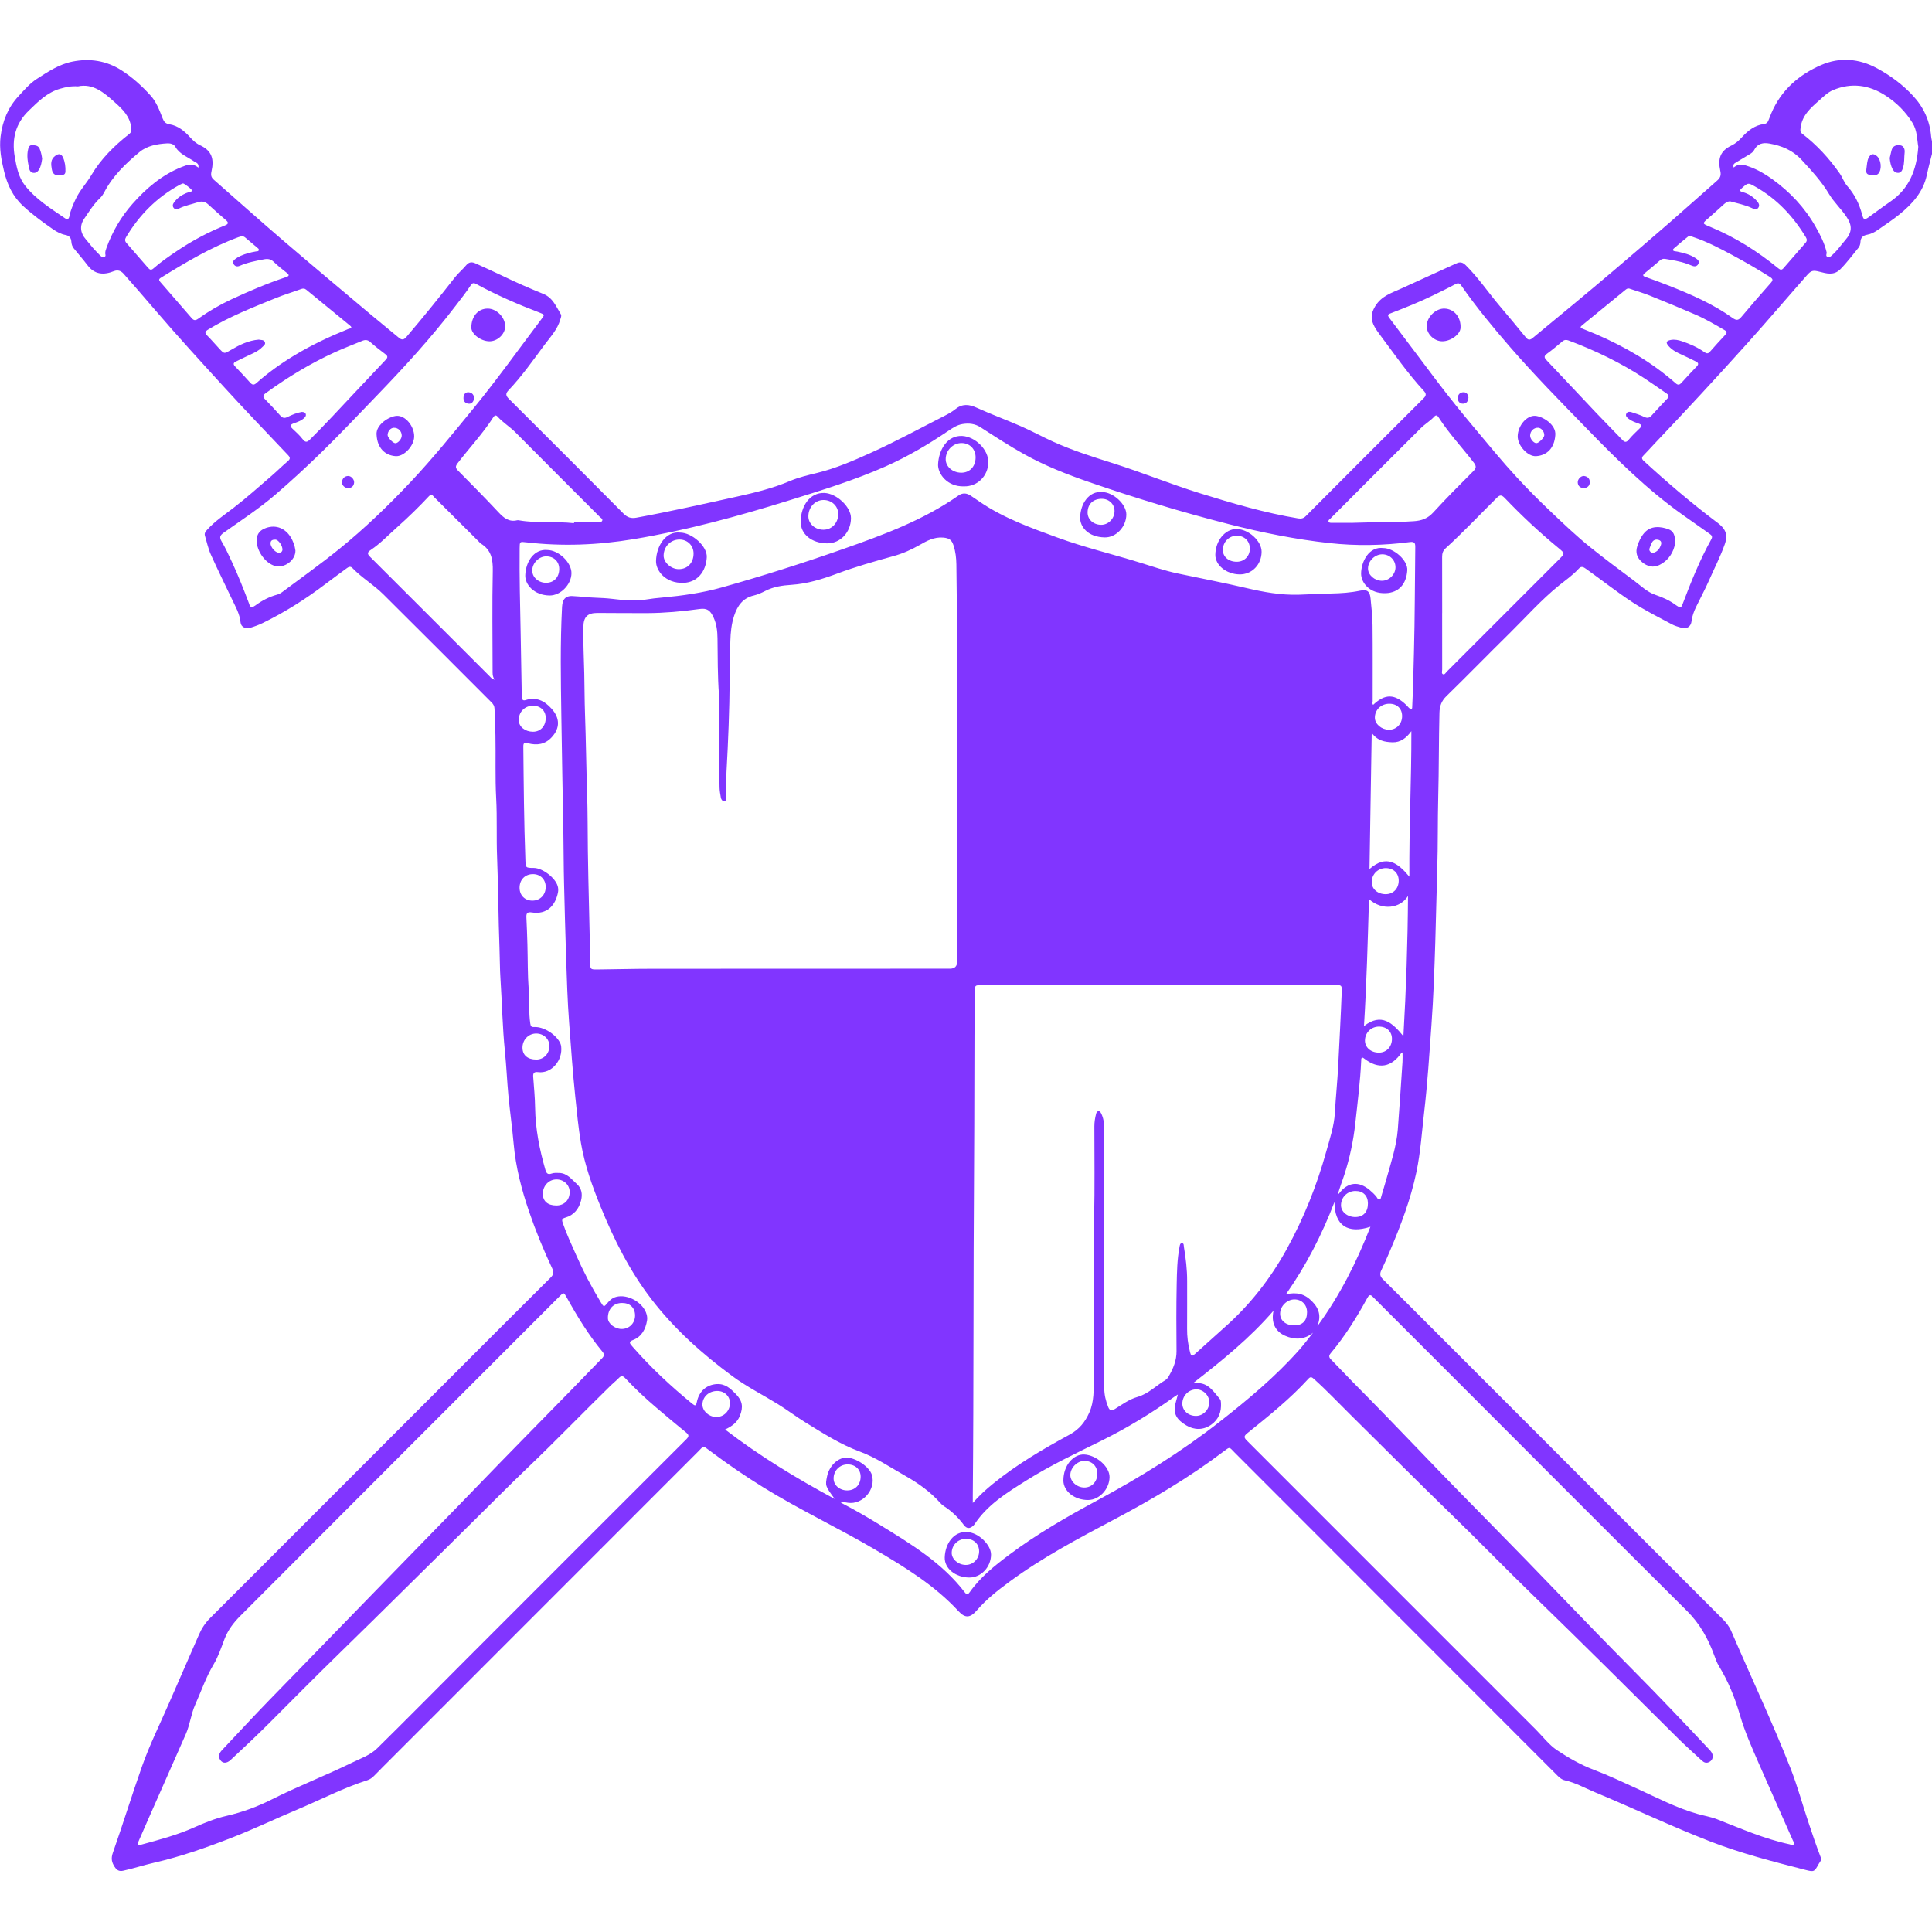 <svg xmlns="http://www.w3.org/2000/svg" id="Camada_1" data-name="Camada 1" viewBox="0 0 1080 1080"><defs><style>      .cls-1 {        fill: #8135ff;      }    </style></defs><path class="cls-1" d="m1080,85.99c-.97,3.93-2.06,7.83-2.88,11.78-2,9.59-8.18,16.27-15.4,22.14-3.76,3.06-7.87,5.69-11.83,8.5-1.85,1.32-3.86,2.39-6.1,2.79-2.4.43-3.69,1.67-3.78,4.13-.05,1.2-.43,2.35-1.18,3.26-3.32,4.02-6.39,8.24-10.1,11.95-3.62,3.61-7.65,2.37-11.63,1.35-3.59-.92-4.64-.71-6.99,1.96-11.18,12.69-22.13,25.58-33.43,38.16-17.13,19.08-34.56,37.88-52.22,56.47-1.92,2.02-3.76,4.13-5.72,6.1-1.16,1.17-1.08,1.97.14,3.09,13,11.93,26.4,23.37,40.49,34,.22.16.44.31.66.48,4.05,3.07,6.21,6.16,4.16,12-2.5,7.1-5.94,13.69-8.93,20.51-2.17,4.94-4.77,9.69-7.11,14.55-1.21,2.51-2.21,5.09-2.54,7.93-.36,3.22-2.7,4.68-5.78,3.76-1.81-.54-3.67-1.06-5.31-1.94-7.44-3.99-15-7.73-22.1-12.4-8.89-5.84-17.19-12.43-25.84-18.58-1.36-.97-2.6-1.71-4-.15-3.28,3.64-7.31,6.39-11.08,9.44-10.04,8.12-18.57,17.81-27.74,26.83-11.81,11.61-23.36,23.5-35.22,35.06-2.78,2.71-3.78,5.61-3.88,9.28-.39,15.66-.27,31.33-.68,46.98-.35,13.5-.12,27.01-.55,40.5-.43,13.49-.66,26.98-1.09,40.47-.49,15.55-1.02,31.12-2.15,46.63-1.18,16.22-2.18,32.46-4.07,48.64-1.3,11.16-2.01,22.41-4.31,33.42-3.21,15.38-8.79,30.02-14.92,44.44-1.51,3.56-3.04,7.12-4.73,10.6-.96,1.98-.77,3.35.87,4.97,10.38,10.24,20.65,20.59,30.96,30.9,23.72,23.73,47.44,47.45,71.15,71.18,29.26,29.28,58.52,58.55,87.79,87.83,1.99,1.99,3.73,4.17,4.84,6.77,10.99,25.65,22.99,50.86,33.19,76.84,3.87,9.87,6.65,20.17,10.01,30.24,2.16,6.49,4.36,12.97,6.8,19.35.68,1.76-.41,2.53-1,3.6-2.53,4.58-2.61,4.75-7.53,3.49-17.94-4.61-35.87-9.17-53.22-15.9-21.83-8.47-42.94-18.55-64.53-27.54-5.55-2.31-10.82-5.33-16.78-6.64-1.99-.44-3.41-1.94-4.82-3.35-59.87-59.93-119.74-119.86-179.63-179.78-3.26-3.26-2.49-3.54-6.44-.56-19.16,14.47-39.74,26.64-60.93,37.85-20.2,10.69-40.41,21.39-58.87,35.02-6.45,4.76-12.7,9.7-17.98,15.83-3.72,4.32-6.59,4.4-10.2.48-13.38-14.5-29.96-24.63-46.73-34.51-20.55-12.11-42.2-22.24-62.49-34.8-10.26-6.35-20.2-13.17-29.85-20.42-4.12-3.1-3.26-2.77-6.49.45-58.82,58.82-117.62,117.66-176.43,176.49-1.59,1.59-3.16,3.21-4.74,4.81-1.09,1.11-2.34,2-3.82,2.47-13.33,4.23-25.71,10.74-38.55,16.13-12.44,5.22-24.63,11.08-37.2,15.98-14.16,5.51-28.49,10.57-43.37,13.97-5.77,1.32-11.43,3.19-17.23,4.46-2.39.53-3.65-.27-4.88-2.17-1.61-2.5-2.11-4.62-.99-7.79,5.68-16.13,10.69-32.49,16.4-48.61,4.3-12.13,10.08-23.68,15.19-35.49,5.47-12.64,11.07-25.22,16.54-37.86,1.53-3.52,3.55-6.61,6.28-9.33,21.03-20.98,42.02-42.01,63.02-63.02,23.72-23.74,47.45-47.48,71.17-71.21,18.68-18.69,37.35-37.41,56.1-56.04,1.69-1.68,1.92-3,.92-5.14-4.87-10.35-9.22-20.93-12.92-31.75-4.22-12.36-7.51-24.95-8.65-38.05-.78-8.96-2.07-17.87-2.92-26.82-.78-8.23-1.11-16.51-1.95-24.73-1.37-13.43-1.59-26.92-2.48-40.38-.38-5.74-.33-11.51-.55-17.26-.65-16.99-.67-34.01-1.35-51-.43-10.89.08-21.79-.5-32.67-.64-11.79-.18-23.58-.42-35.37-.1-4.95-.38-9.89-.51-14.83-.04-1.48-.65-2.55-1.65-3.54-20.18-20.17-40.3-40.42-60.57-60.51-5.36-5.31-12-9.19-17.26-14.67-1.16-1.21-2.3-.46-3.36.33-3.9,2.89-7.84,5.74-11.7,8.67-10.99,8.35-22.6,15.7-35,21.76-2.25,1.1-4.64,1.97-7.04,2.7-2.59.79-5.15-.51-5.38-2.99-.47-4.93-2.93-9.03-4.96-13.32-3.88-8.22-7.95-16.35-11.66-24.65-1.49-3.34-2.25-7.01-3.31-10.55-.42-1.4.38-2.36,1.27-3.34,4.33-4.78,9.68-8.33,14.73-12.22,7.21-5.55,13.97-11.61,20.86-17.53,3.21-2.75,6.2-5.75,9.42-8.49,1.47-1.25,1.5-2.08.18-3.46-11.82-12.47-23.74-24.86-35.32-37.55-13.22-14.48-26.48-28.93-39.23-43.83-5.73-6.7-11.49-13.37-17.34-19.97-1.4-1.58-3.14-2.4-5.53-1.45-5.58,2.24-10.68,1.96-14.68-3.35-2.43-3.23-5.14-6.26-7.67-9.42-.86-1.07-1.28-2.36-1.36-3.75-.12-2.04-1.14-3.34-3.21-3.73-2.61-.5-4.9-1.71-7.07-3.22-5.77-3.99-11.39-8.12-16.59-12.89-5.87-5.39-8.96-12.05-10.75-19.53-1.53-6.39-2.77-12.74-1.93-19.47,1.08-8.61,4.13-16.17,10.01-22.49,3.18-3.42,6.23-7.06,10.19-9.62,6.25-4.03,12.51-8.23,19.96-9.71,9.72-1.94,18.94-.54,27.42,4.88,6.11,3.91,11.43,8.77,16.27,14.11,3.3,3.64,4.99,8.31,6.76,12.84.73,1.86,1.65,2.86,3.77,3.21,4.74.78,8.33,3.7,11.44,7.16,1.65,1.84,3.41,3.49,5.64,4.53,6.62,3.08,8.02,7.63,6.42,14.73-.44,1.96-.17,3.28,1.27,4.54,12.91,11.33,25.71,22.8,38.74,33.98,16.31,13.99,32.81,27.77,49.26,41.61,5.09,4.29,10.31,8.42,15.4,12.71,1.77,1.5,2.84,1.34,4.39-.47,9.29-10.88,18.27-22,27.08-33.27,1.87-2.4,4.3-4.36,6.24-6.71,1.58-1.9,3.23-1.96,5.25-1.03,4.98,2.31,10.01,4.5,14.95,6.9,7.53,3.67,15.2,7.01,22.95,10.16,5.33,2.16,7.13,7.06,9.77,11.36.53.87-.03,1.93-.29,2.88-1.57,5.66-5.58,9.81-8.93,14.34-6.42,8.67-12.63,17.51-20.09,25.37-1.65,1.74-1.5,2.95.25,4.69,21.44,21.34,42.83,42.73,64.14,64.2,2.16,2.17,4.24,2.77,7.21,2.23,18.94-3.47,37.73-7.71,56.53-11.85,9.87-2.18,19.78-4.62,29.21-8.62,4.85-2.06,10.1-3.28,15.25-4.54,10.46-2.56,20.32-6.85,30.03-11.24,14-6.34,27.53-13.72,41.24-20.7,2.08-1.06,4.16-2.22,5.97-3.68,3.86-3.12,7.59-2.8,11.93-.82,8.19,3.72,16.66,6.82,24.89,10.43,6.09,2.67,11.94,5.89,18,8.63,10.76,4.85,21.99,8.4,33.24,11.95,16.38,5.18,32.32,11.72,48.74,16.81,18.05,5.6,36.17,10.96,54.88,14.05,1.8.3,3.03-.08,4.31-1.36,21.93-22,43.88-43.97,65.88-65.89,1.6-1.59,1.25-2.7-.02-4.08-9.12-9.87-16.71-20.94-24.75-31.65-.97-1.29-1.9-2.63-2.69-4.04-2.16-3.84-2.34-7.17.22-11.45,3.56-5.95,9.31-7.57,14.78-10.08,9.4-4.31,18.82-8.59,28.23-12.89.82-.37,1.65-.72,2.46-1.11,2.02-.98,3.54-.65,5.25,1.05,7.07,6.99,12.6,15.25,18.99,22.79,4.94,5.83,9.83,11.7,14.66,17.63,1.36,1.67,2.46,1.3,3.83.16,7.48-6.2,14.99-12.36,22.46-18.57,7.33-6.1,14.66-12.19,21.92-18.37,10.82-9.21,21.62-18.44,32.35-27.76,8.82-7.67,17.5-15.51,26.29-23.21,1.72-1.51,2.33-2.9,1.79-5.35-1.49-6.85-.18-11.22,6.28-14.31,2.3-1.1,4.14-2.77,5.87-4.67,3.32-3.65,7.13-6.63,12.24-7.31,1.34-.18,2.09-.87,2.53-2.08.5-1.35,1.05-2.68,1.61-4.01,5.47-12.93,15.58-21.58,27.88-26.9,10.23-4.42,20.91-3.78,31.42,1.96,7.58,4.15,14.18,9.07,19.95,15.31,5.93,6.42,9.37,13.97,10.07,22.73.07.9.32,1.79.49,2.68v7.02Zm-544.9,352.56h-.06c0-11.07.01-22.15,0-33.22-.03-29.98.05-59.95-.42-89.93-.06-3.55-.46-7-1.54-10.37-1.05-3.29-2.49-4.25-5.86-4.53-4.99-.42-9.08,1.81-13.15,4.15-4.62,2.65-9.41,4.78-14.6,6.21-10.58,2.91-21.14,5.93-31.43,9.76-8.29,3.09-16.75,5.72-25.59,6.29-5.13.33-9.96,1.03-14.56,3.37-2.08,1.06-4.26,2.08-6.51,2.6-6.2,1.43-9.17,5.8-11,11.36-1.5,4.58-1.97,9.31-2.11,14.1-.2,7.19-.31,14.4-.37,21.58-.14,17.19-.82,34.35-1.78,51.51-.26,4.67-.04,9.36-.07,14.04,0,.94.19,2.22-1.21,2.31-1.19.08-1.7-.97-1.88-1.97-.33-1.85-.69-3.73-.73-5.61-.2-11.7-.37-23.4-.45-35.09-.04-5.58.51-11.18.12-16.72-.75-10.52-.69-21.04-.81-31.56-.04-4.06-.51-8.08-2.27-11.84-1.81-3.87-3.63-5.16-7.85-4.56-9.72,1.37-19.47,2.23-29.28,2.29-9.27.05-18.54-.09-27.81-.1-5.46,0-7.66,2.28-7.77,7.68-.17,8.73.3,17.45.5,26.18.17,7.46.14,14.93.41,22.4.53,14.83.69,29.68,1.18,44.52.36,10.7.27,21.42.42,32.12.28,20.88,1.01,41.74,1.28,62.61.05,3.65.18,3.84,3.83,3.81,10.25-.11,20.5-.38,30.74-.39,55.53-.05,111.05-.04,166.58-.05q4.02,0,4.03-4.07c0-32.95,0-65.91,0-98.86Zm8.69,401.62c3.79-4.35,7.47-7.61,11.29-10.72,13.25-10.8,27.95-19.39,42.89-27.51,5.4-2.94,8.65-7.09,10.99-12.38,2.71-6.12,2.41-12.67,2.46-19.11.09-12.57-.18-25.15-.06-37.72.16-17.26-.13-34.51.26-51.78.39-17.1.14-34.21.14-51.32,0-2.37.36-4.66.95-6.93.18-.69.45-1.45,1.31-1.54.88-.09,1.23.64,1.56,1.28,1.31,2.55,1.62,5.34,1.63,8.13.04,18.64.03,37.28.03,55.91,0,29.8-.03,59.61.04,89.41,0,3.67.84,7.27,2.23,10.7.8,1.97,1.9,2.19,3.76,1.04,4.04-2.5,7.89-5.4,12.56-6.72,6.07-1.72,10.41-6.31,15.63-9.43.74-.44,1.35-1.22,1.79-1.98,2.57-4.39,4.49-8.92,4.44-14.22-.12-12.42-.16-24.85.09-37.27.14-7,.26-14.04,1.58-20.96.17-.87.27-2.09,1.32-2.11,1.22-.02,1.01,1.33,1.14,2.11,1.04,6.31,1.83,12.64,1.8,19.05-.04,8.91.07,17.83-.02,26.74-.04,4.27.49,8.42,1.53,12.53.75,2.98,1.02,3.15,3.31,1.13,5.26-4.64,10.37-9.45,15.64-14.08,14.36-12.6,25.98-27.4,35.18-44.09,9.56-17.34,16.86-35.62,22.15-54.69,1.97-7.1,4.38-14.15,4.8-21.57.5-8.89,1.44-17.74,1.88-26.63.67-13.65,1.44-27.3,1.95-40.97.14-3.74-.05-3.82-3.71-3.82-65.7.01-131.39.03-197.09.04-4.34,0-4.33,0-4.36,4.26-.26,32.59-.14,65.17-.37,97.76-.45,61.22-.16,122.44-.71,183.66,0,.98,0,1.96,0,3.8Zm-77.15-2.2c-5.35-7.34-5.37-7.39-4.3-12.69,1.14-5.64,5.8-10.28,10.5-10.46,5.3-.2,13.19,5.05,14.56,9.7,2.37,8.05-5.13,16.75-13.4,15.54-1.31-.19-2.62-.44-3.92-.66-.09.67.32.77.61.93,7.2,3.72,14.21,7.79,21.1,12.03,17.41,10.71,34.96,21.28,47.65,37.92,1.12,1.47,1.87.85,2.67-.29,5.95-8.43,13.91-14.78,22.05-20.88,15.53-11.64,32.33-21.26,49.35-30.45,23.89-12.89,46.88-27.11,68.28-43.87,15.82-12.39,31.22-25.22,44.58-40.31,2.69-3.04,5.11-6.33,7.66-9.5-4.92,4.13-10.52,3.99-15.66,1.72-5.63-2.49-7.88-7.51-6.45-14.01-13.23,15.33-28.68,27.79-44.65,40.25.83.15,1.1.25,1.35.24,6.8-.46,9.79,4.79,13.41,9.03.41.48.47,1.36.51,2.06.28,5-1.23,9.16-5.49,12.17-4.56,3.21-9.61,2.9-13.82.42-5.43-3.19-7.63-6.62-6.08-12.47.39-1.49.79-2.97,1.28-4.85-.85.54-1.31.81-1.73,1.11-12.96,9.31-26.56,17.57-40.86,24.66-14.18,7.03-28.51,13.74-41.97,22.2-10.94,6.88-21.86,13.55-29.16,24.64-.15.22-.34.42-.53.61-2.01,1.94-3.77,1.91-5.44-.34-3.09-4.17-6.75-7.7-11.12-10.51-.75-.48-1.43-1.11-2.02-1.78-5.58-6.26-12.27-11.02-19.54-15.13-8.38-4.73-16.36-10.21-25.45-13.57-10.9-4.02-20.61-10.28-30.39-16.3-5.18-3.19-10.07-6.92-15.28-10.14-8.49-5.25-17.41-9.72-25.5-15.68-16.89-12.46-32.39-26.29-45.24-42.98-12.13-15.76-20.95-33.31-28.4-51.64-4.72-11.61-8.94-23.38-11.05-35.76-1.45-8.5-2.25-17.11-3.15-25.7-1.46-13.95-2.43-27.94-3.48-41.92-.9-11.92-1.24-23.89-1.66-35.84-.48-13.76-.78-27.52-1.14-41.28-.25-9.27-.22-18.54-.38-27.8-.39-21.95-.82-43.91-1.14-65.86-.3-20.42-.68-40.87.39-61.29.25-4.74,2.3-6.55,7.13-5.96,1.07.13,2.16.08,3.23.22,5.71.73,11.47.54,17.2,1.2,6.38.73,12.87,1.53,19.36.43,3.01-.51,6.06-.83,9.1-1.1,11.22-1.03,22.4-2.6,33.22-5.64,22.78-6.39,45.34-13.58,67.68-21.42,22.52-7.91,44.92-16.12,64.69-29.98,2.32-1.63,4.55-1.39,6.78.05,1.81,1.17,3.57,2.43,5.36,3.64,13.26,8.99,28.19,14.33,43.06,19.77,15.06,5.51,30.66,9.24,45.97,13.96,7.04,2.17,14.03,4.6,21.26,6.13,12.85,2.71,25.76,5.18,38.55,8.18,9.59,2.25,19.14,3.98,29.06,3.72,6.11-.16,12.21-.56,18.33-.68,5.4-.11,10.77-.45,16.08-1.57,3.95-.83,5.5.24,5.91,4.33.51,5.01,1.05,10.04,1.11,15.06.15,14.14.05,28.27.07,42.41,0,.66-.4,1.42.29,2,6.61-6.28,12.04-6.19,18.61.23.85.83,1.52,1.96,2.72,2.33.59-.57.46-1.14.49-1.66.5-10.06.69-20.14.96-30.21.53-19.61.48-39.24.74-58.86.03-2.31-.48-3.14-3.08-2.8-14.94,1.95-29.95,2.2-44.91.56-18.89-2.07-37.52-5.82-55.93-10.51-26.43-6.74-52.53-14.64-78.31-23.55-12.5-4.32-24.81-9.16-36.42-15.62-8.34-4.65-16.33-9.86-24.34-15.03-3.14-2.02-6.47-2.41-10.09-1.82-3.06.5-5.5,2.15-7.96,3.81-11.13,7.52-22.65,14.36-34.95,19.82-17.48,7.76-35.73,13.34-53.94,19.01-28.63,8.91-57.5,16.79-87.14,21.71-19.91,3.31-39.84,4.1-59.88,1.76-3.7-.43-3.68-.46-3.72,3.36-.17,15.85.25,31.68.57,47.52.23,11.52.41,23.03.61,34.55,0,.45.02.9.07,1.35.12,1.22.71,1.84,1.98,1.44,6-1.9,10.5.21,14.59,4.75,4.69,5.2,4.91,10.82.1,16.02-3.77,4.07-8.31,4.66-13.36,3.32-1.74-.46-2.53-.36-2.5,1.92.21,21.06.37,42.12,1.15,63.17.17,4.58.05,4.58,4.72,4.62,4.87.04,12.03,5.51,13.35,10.2.32,1.15.39,2.31.16,3.48-1.45,7.31-6.13,12.53-14.66,11.2-2.66-.41-3.11.6-3,2.85.25,5.03.43,10.07.57,15.1.23,8.45.09,16.93.73,25.36.47,6.29-.07,12.61.88,18.86.22,1.43.59,1.97,2.19,1.88,5.32-.31,12.52,4.33,14.65,9.27.21.49.34,1.03.41,1.56.96,7.66-5.26,15.38-12.9,14.39-2.23-.29-2.88.53-2.73,2.64.42,5.74.99,11.48,1.07,17.22.17,11.9,2.47,23.4,5.75,34.77.54,1.86,1.31,2.86,3.43,2.08,1.35-.49,2.8-.39,4.26-.35,4.52.11,6.9,3.54,9.81,6.11,2.77,2.46,3.31,5.7,2.46,9.16-1.18,4.8-4,8.32-8.82,9.7-2.1.6-1.96,1.47-1.41,3.07,2.08,6.06,4.82,11.84,7.39,17.69,4.02,9.16,8.65,18.01,13.84,26.56,1.7,2.8,1.77,2.76,3.81.32,1.29-1.55,2.76-2.79,4.79-3.33,6.56-1.75,15.33,3.28,17.06,9.9.27,1.02.38,2.17.22,3.2-.82,4.97-2.94,9.14-7.93,11.05-2.02.77-2.07,1.59-.78,3,.37.4.7.82,1.06,1.23,10,11.39,21.05,21.66,32.77,31.25,1.79,1.46,2.23,1.41,2.72-.94,1.28-6.14,5.61-9.62,11.11-9.94,4.77-.28,7.65,2.48,10.59,5.48,3.78,3.86,4.34,7.22,2.34,12.26-1.51,3.79-4.5,5.86-8.25,7.66,19.37,14.86,39.83,27.27,61.39,38.88Zm-388.46,193.39c.27-.06.45-.1.62-.14,10.07-2.73,20.14-5.38,29.72-9.67,5.82-2.6,11.75-5.01,18.02-6.44,8.91-2.03,17.44-5.19,25.55-9.29,14.6-7.37,29.88-13.24,44.56-20.42,4.92-2.4,10.31-4.24,14.23-8.1,16.42-16.17,32.6-32.57,48.89-48.87,41.29-41.32,82.59-82.64,123.93-123.91,1.76-1.75,1.29-2.57-.39-3.93-5.53-4.46-10.94-9.06-16.36-13.66-6.12-5.18-11.96-10.66-17.44-16.51-1.23-1.32-2.22-1.55-3.56-.13-1.35,1.44-2.94,2.65-4.35,4.03-15.64,15.28-30.82,31.04-46.64,46.15-10.02,9.57-19.76,19.44-29.63,29.17-25.38,25.02-50.6,50.2-76.13,75.07-12.96,12.62-25.68,25.49-38.46,38.29-7.12,7.13-14.46,14.04-21.86,20.88-2.15,1.99-4.46,2-5.77-.05-1.35-2.12-.49-3.93,1.07-5.57,8.83-9.35,17.54-18.82,26.5-28.04,12.54-12.91,25.13-25.77,37.64-38.71,13-13.46,26.14-26.8,39.15-40.25,13.01-13.45,26.17-26.76,39.15-40.25,17.53-18.22,35.33-36.19,53-54.28,5.66-5.79,11.24-11.66,16.93-17.43,1.27-1.29,1.36-2.32.21-3.7-7.79-9.39-14.11-19.75-20.01-30.39-1.59-2.86-1.66-2.84-3.88-.62-59.56,59.59-119.14,119.16-178.64,178.82-3.66,3.67-6.83,7.85-8.74,12.86-1.82,4.79-3.46,9.75-6.06,14.11-4.29,7.17-6.94,15.01-10.31,22.56-2.36,5.28-2.91,11.15-5.25,16.45-6.95,15.72-13.89,31.45-20.83,47.17-1.89,4.28-3.76,8.57-5.63,12.86-.4.92-.99,1.97.76,1.95Zm879.26-49.66c0,1.49-.64,2.56-1.97,3.27-1.63.87-2.95.3-4.16-.82-4.48-4.16-9.08-8.2-13.42-12.52-26.74-26.6-53.45-53.22-80.52-79.48-15.64-15.16-30.8-30.8-46.44-45.98-18.93-18.37-37.52-37.08-56.29-55.6-6.66-6.57-13.08-13.4-20.06-19.64-1.03-.92-1.84-1.66-3.11-.26-10.34,11.36-22.3,20.9-34.2,30.5-1.9,1.54-2.05,2.34-.28,4.1,53.94,53.89,107.83,107.83,161.73,161.76,3.82,3.82,7.17,8.33,11.57,11.28,6.46,4.32,13.39,8.26,20.63,11.01,8.44,3.2,16.55,7.04,24.72,10.77,10.96,5.01,21.66,10.6,33.33,13.92,3.63,1.03,7.37,1.61,10.92,2.99,13.32,5.19,26.42,10.99,40.5,13.98.76.16,1.63.81,2.28.09.68-.75-.12-1.51-.42-2.21-6.41-14.49-12.89-28.94-19.23-43.46-3.85-8.81-7.75-17.57-10.44-26.89-2.73-9.49-6.52-18.7-11.71-27.22-1.08-1.77-1.78-3.72-2.49-5.67-3.41-9.38-8.07-17.88-15.31-25.07-37.86-37.63-75.53-75.46-113.27-113.21-20.62-20.63-41.24-41.26-61.86-61.89-1.22-1.22-2.16-2.5-3.54.04-5.95,10.92-12.54,21.44-20.54,31.01-1.09,1.31-1.02,2.23.17,3.44,4.11,4.16,8.07,8.47,12.18,12.62,12.42,12.53,24.7,25.18,36.9,37.93,13.81,14.43,27.78,28.72,41.8,42.95,12.38,12.57,24.65,25.23,36.88,37.95,13.48,14.01,27,27.97,40.69,41.78,14.63,14.77,28.95,29.83,43.17,44.99.95,1.01,1.75,2.06,1.78,3.52ZM140.97,339.48c.5-.29,1.16-.58,1.73-1,3.73-2.75,7.75-4.87,12.25-6.09,1.02-.27,2.01-.83,2.86-1.47,10.66-7.97,21.52-15.69,31.86-24.06,14.19-11.49,27.34-24.15,39.88-37.45,12.41-13.17,23.77-27.23,35.2-41.21,13.21-16.15,25.33-33.15,37.91-49.8,1.89-2.5,1.88-2.52-1.15-3.68-12.11-4.63-23.98-9.77-35.37-15.99-1.42-.78-2.17-.52-3.05.83-2.55,3.91-5.47,7.56-8.31,11.28-13.6,17.84-28.72,34.33-44.27,50.46-10.23,10.61-20.34,21.34-30.9,31.64-8.31,8.1-16.84,15.96-25.63,23.53-9.09,7.82-19.13,14.35-28.88,21.27-2.14,1.52-2.6,2.57-1.21,4.92,2.14,3.63,3.91,7.49,5.69,11.32,3.57,7.67,6.67,15.54,9.66,23.46.3.8.4,1.81,1.71,2.04Zm797.77-.06c1.39.07,1.54-.95,1.85-1.75,4.69-12.37,9.6-24.65,16.05-36.23.84-1.51.19-2.24-.99-3.06-5.02-3.49-10-7.04-14.99-10.57-19.77-13.99-36.88-30.97-53.67-48.25-14.6-15.02-29.32-29.95-43.05-45.79-9.48-10.94-18.7-22.1-26.98-33.99-1.07-1.54-1.82-1.77-3.45-.89-4.04,2.17-8.18,4.15-12.29,6.17-7.68,3.76-15.62,6.91-23.59,9.99-1.25.48-2.42.79-1.06,2.58,8.76,11.53,17.4,23.15,26.13,34.7,7,9.25,14.27,18.28,21.74,27.17,7.75,9.22,15.35,18.57,23.54,27.42,5.98,6.47,12.19,12.71,18.59,18.78,7.31,6.94,14.58,13.91,22.43,20.22,7.99,6.42,16.21,12.55,24.44,18.67,3.81,2.84,7.27,6.33,11.84,7.89,4.14,1.41,8.03,3.13,11.53,5.75.64.48,1.37.85,1.95,1.21Zm-662.27,40.51c-1.28-1.94-1.11-3.65-1.11-5.34-.02-18.44-.3-36.89.1-55.32.14-6.53-.79-11.85-6.68-15.42-.45-.27-.77-.75-1.15-1.13-8.28-8.25-16.55-16.52-24.86-24.75-.78-.77-1.43-2.26-2.97-.61-5.71,6.12-11.71,11.94-17.96,17.5-4.76,4.24-9.17,8.92-14.48,12.49-2.15,1.44-2.16,2.23-.41,3.98,22.3,22.22,44.54,44.5,66.8,66.75.62.62,1.13,1.41,2.71,1.87Zm529.72-37.22h-.02c0,10.53-.01,21.07.02,31.6,0,.91-.57,2.26.57,2.64.83.28,1.43-.92,2.05-1.53,20.88-20.87,41.75-41.75,62.61-62.64,3.45-3.45,3.42-3.43-.2-6.42-10.56-8.7-20.57-18.02-30-27.92-2.04-2.14-2.95-1.71-4.74.07-9.45,9.38-18.6,19.08-28.45,28.05-1.48,1.35-1.88,2.9-1.87,4.81.05,10.44.03,20.89.03,31.33ZM43.55,48.28c-3.71-.27-6.75.41-9.81,1.27-7.35,2.07-12.42,7.24-17.68,12.32-7.4,7.15-9.52,15.79-7.84,25.58.99,5.76,2.11,11.65,5.84,16.36,6.06,7.65,14.33,12.73,22.24,18.17,1.43.98,2.19.51,2.53-1.26.64-3.28,2.02-6.31,3.42-9.34,2.28-4.93,6.07-8.84,8.82-13.5,5.33-9.03,12.79-16.41,21.04-22.89,1.38-1.08,1.4-2.01,1.23-3.63-.69-6.43-4.96-10.42-9.33-14.32-5.96-5.32-12.03-10.55-20.46-8.76Zm1028.8,33.79c-.74-3.99-.5-8.94-3.28-13.44-3.86-6.27-8.96-11.28-14.98-15.19-9.16-5.96-19.1-7.43-29.44-3.06-3.02,1.28-5.33,3.67-7.75,5.79-4.8,4.21-9.65,8.45-10.38,15.48-.13,1.26-.3,2.15.87,3.04,8.2,6.27,15.1,13.78,21.01,22.23,1.6,2.28,2.4,4.99,4.3,7.13,4.07,4.58,6.68,9.99,8.25,15.9.79,2.97,1.24,3.19,3.84,1.34,3.96-2.81,7.79-5.79,11.81-8.51,10.57-7.18,14.81-17.64,15.74-30.7Zm-316.97,210.21c11.67-.46,23.35-.15,35.02-.94,4.31-.29,7.72-1.51,10.79-4.87,7.21-7.9,14.78-15.47,22.34-23.03,1.78-1.78,1.83-2.88.3-4.87-6.52-8.46-13.88-16.27-19.67-25.3-.66-1.03-1.4-1.47-2.34-.44-2.25,2.48-5.21,4.16-7.55,6.49-16.9,16.8-33.72,33.68-50.56,50.54-.48.48-1.34.93-1.03,1.73.3.76,1.22.67,1.92.67,3.6.02,7.19.01,10.79.01Zm-434.5.18c0-.22,0-.45,0-.67,4.4,0,8.8.03,13.21-.02.93-.01,2.25.32,2.6-.83.28-.93-.88-1.47-1.49-2.08-15.71-15.74-31.47-31.42-47.12-47.22-3.12-3.15-6.96-5.42-9.91-8.73-.87-.98-1.65-.84-2.37.28-5.89,9.19-13.39,17.13-19.99,25.77-1.23,1.61-1.32,2.55.16,4.04,7.6,7.67,15.2,15.35,22.58,23.24,2.96,3.16,5.87,5.71,10.56,4.58.34-.08.72-.02,1.07.04,10.17,1.77,20.49.46,30.69,1.61Zm-176.18-102.6c1.14.3,2.82-.09,3.39,1.46.48,1.33-.87,2.05-1.64,2.85-1.85,1.91-4.22,3.01-6.61,4.09-2.7,1.23-5.34,2.57-8.01,3.87-1.4.68-1.57,1.5-.43,2.69,2.86,2.98,5.69,6,8.45,9.08,1.2,1.34,2.08,1.49,3.53.2,6.61-5.86,13.78-10.97,21.34-15.53,9.57-5.78,19.66-10.5,30.01-14.68.75-.3,2.79-.36.88-1.93-8.12-6.68-16.28-13.33-24.4-20.01-.98-.81-1.93-.74-3.01-.34-4.63,1.71-9.37,3.12-13.96,4.98-12.91,5.25-25.89,10.33-37.86,17.62-1.79,1.09-2.08,1.84-.53,3.39,2.35,2.35,4.5,4.9,6.77,7.33,2.82,3.03,2.75,2.88,6.44.71,4.81-2.84,9.81-5.33,15.65-5.8Zm766.04-28.55c-.92-.23-1.56.27-2.2.79-8.07,6.61-16.12,13.23-24.21,19.81-1.09.89-.94,1.34.27,1.82,2.51.99,5.01,2,7.49,3.06,16.19,6.99,31.32,15.74,44.6,27.45,1.43,1.26,2.25.87,3.32-.31,2.78-3.06,5.59-6.1,8.47-9.07,1.32-1.36.85-2.15-.58-2.84-2.59-1.25-5.15-2.57-7.77-3.74-2.73-1.22-5.36-2.55-7.38-4.84-1.69-1.91-1.36-2.9,1.2-3.4,2.19-.42,4.32.06,6.36.75,4.35,1.48,8.56,3.3,12.33,5.98,1.13.8,2.07,1.2,3.23-.15,2.76-3.2,5.64-6.29,8.52-9.39,1.03-1.11,1.12-1.85-.35-2.7-5.36-3.12-10.72-6.27-16.42-8.73-8.34-3.6-16.72-7.09-25.15-10.47-3.83-1.54-7.82-2.7-11.73-4.03ZM168.64,230.28c1.06.03,1.88.16,2.24,1.05.35.88-.07,1.59-.67,2.18-1.64,1.65-3.81,2.37-5.92,3.12-1.99.7-2.47,1.47-.72,3.09,1.98,1.83,3.99,3.68,5.63,5.81,1.58,2.05,2.57,1.67,4.19.06,8.36-8.31,16.35-16.97,24.41-25.56,5.91-6.29,11.81-12.59,17.76-18.84,1.18-1.23,1.41-2.05-.14-3.2-2.88-2.15-5.72-4.37-8.4-6.76-1.53-1.36-2.9-1.37-4.65-.64-4.98,2.07-10.03,3.97-14.95,6.21-13.81,6.29-26.71,14.11-38.95,23.04-1.34.97-1.74,1.87-.4,3.25,2.95,3.02,5.84,6.11,8.66,9.27,1.22,1.37,2.34,1.56,4,.74,2.58-1.26,5.24-2.38,7.9-2.81Zm764.12-8.77c-.14-.97-.97-1.43-1.69-1.93-3.92-2.71-7.81-5.47-11.79-8.08-13.3-8.72-27.53-15.59-42.41-21.16-1.3-.49-2.35-.44-3.48.5-2.82,2.37-5.65,4.76-8.63,6.91-1.95,1.41-1.46,2.32-.08,3.77,9.23,9.71,18.36,19.52,27.57,29.24,4.82,5.09,9.79,10.05,14.62,15.13,1.37,1.44,2.26,1.53,3.62-.12,1.82-2.22,3.93-4.21,6-6.21,1.36-1.31,1.39-2.11-.52-2.8-1.94-.7-3.93-1.36-5.58-2.67-.93-.73-1.93-1.6-1.23-2.93.61-1.16,1.86-1.08,2.89-.74,2.39.78,4.82,1.54,7.07,2.63,1.8.87,2.94.57,4.21-.86,2.75-3.09,5.63-6.07,8.45-9.09.42-.45.94-.86.99-1.61Zm-148.75,366.8c-.38.09-.5.08-.53.13-5.73,8.31-12.91,9.46-20.79,3.36-.34-.26-.83-.66-1.13-.57-.76.21-.61,1.01-.63,1.6-.54,11.77-2.03,23.45-3.31,35.15-1.07,9.78-3.09,19.31-6.11,28.68-1.18,3.65-2.6,7.25-3.65,10.95.37-.12.57-.31.73-.51,4.92-6.38,10.95-7.01,17.1-1.84,1.39,1.16,2.68,2.39,3.8,3.81.46.59.76,1.68,1.73,1.43.73-.19.75-1.15.96-1.82.96-3.19,1.93-6.37,2.82-9.58,2.56-9.18,5.64-18.26,6.39-27.83.98-12.54,1.77-25.1,2.61-37.65.12-1.74.02-3.5.02-5.31Zm146.51-443.62c-1.25-.12-1.99.37-2.69.96-2.75,2.32-5.44,4.71-8.26,6.94-1.73,1.37-1.05,1.77.55,2.33,4.24,1.5,8.46,3.06,12.64,4.71,12.49,4.93,24.8,10.26,35.78,18.12,2.08,1.49,3.24,1.39,4.85-.53,5.38-6.4,10.86-12.73,16.41-18.98,1.36-1.53,1.47-2.24-.39-3.42-6.93-4.38-14.01-8.49-21.23-12.35-6.98-3.73-13.99-7.42-21.54-9.92-1.01-.34-2.14-.98-3.1-.23-2.68,2.12-5.27,4.34-7.86,6.58-.72.63-.67,1.27.39,1.51.53.12,1.07.13,1.6.24,3.52.77,7.05,1.57,10.1,3.61,1.09.73,2.46,1.63,1.62,3.25-.8,1.56-2.21,1.63-3.73.95-.74-.33-1.51-.59-2.27-.88-4.25-1.59-8.72-2.18-12.88-2.92Zm-795.65-12.59c-.35.1-.97.25-1.56.46-15.46,5.7-29.51,14.1-43.44,22.73-1.18.73-1.11,1.38-.26,2.34,5.86,6.7,11.7,13.42,17.51,20.17,1.14,1.33,2.05,1.52,3.61.41,5.86-4.2,12.08-7.82,18.62-10.87,9.87-4.6,19.88-8.86,30.22-12.32,1.81-.61,2.65-1.05.61-2.6-2.5-1.9-4.93-3.93-7.21-6.09-1.63-1.56-3.3-1.78-5.41-1.37-4.6.88-9.2,1.74-13.52,3.62-1.45.63-2.71.36-3.49-1.03-.75-1.35.26-2.23,1.19-2.93.85-.64,1.81-1.18,2.79-1.61,2.73-1.22,5.6-1.95,8.54-2.46.59-.1,1.42.05,1.61-.7.18-.7-.52-1.1-.98-1.49-2.19-1.87-4.4-3.72-6.6-5.57-.57-.48-1.19-.82-2.22-.68Zm654.09,276.62c-2.81,3.88-6.08,6.36-10.55,6.23-4.22-.13-8.39-.81-11.61-5.28-.42,25.77-.82,50.59-1.24,76.12,9.47-8.36,15.94-3.35,22.29,4.28-.21-27.57,1.2-54.15,1.11-81.36Zm-23.68,93.89c-.71,23.68-1.32,47.11-2.81,70.96,9.84-7.59,15.95-1.75,22.04,5.65,1.54-26.63,2.41-52.47,2.57-78.34-4.41,7-14.45,8.33-21.8,1.73Zm203.87-408.95c2.98-2.6,5.97-1.49,8.84-.46,4.6,1.65,8.79,4.12,12.75,6.97,9.91,7.15,18.13,15.86,24.17,26.51,2.57,4.53,4.99,9.18,6.18,14.33.2.88-.82,2.14.58,2.6,1.32.43,2.12-.65,2.99-1.44,2.6-2.39,4.57-5.32,6.88-7.96,3.78-4.34,3.98-7.98.79-12.83-2.97-4.52-7.09-8.26-9.81-12.81-4.3-7.22-9.86-13.19-15.48-19.28-4.96-5.37-11.08-7.84-17.93-9.06-3.48-.62-6.68-.06-8.5,3.57-.54,1.07-1.48,1.78-2.51,2.39-2.56,1.51-5.09,3.06-7.63,4.59-.92.56-1.95,1.05-1.32,2.87Zm-858.24.06c.43-2.54-1.37-2.77-2.45-3.52-3.64-2.53-8.07-3.96-10.47-8.19-.85-1.5-2.78-1.98-4.57-1.88-5.55.33-11.14,1.29-15.45,4.87-7.68,6.38-14.89,13.31-19.64,22.35-.66,1.26-1.49,2.52-2.51,3.48-3.59,3.38-6.1,7.56-8.83,11.56-2.57,3.75-2.08,7.92.92,11.3,1.37,1.55,2.58,3.24,3.94,4.79,1.37,1.55,2.83,3.02,4.28,4.49.6.61,1.37.93,2.22.63.98-.36.53-1.19.49-1.86-.07-1.11.3-2.13.67-3.15,3.32-9.16,8.18-17.44,14.61-24.71,7.7-8.7,16.45-16.13,27.4-20.51,2.99-1.2,6.15-2.38,9.38.36Zm-8.57,8.82c-.17.04-.36.05-.52.12-.49.22-.98.44-1.46.7-12.71,6.95-22.52,16.85-29.91,29.24-.71,1.19-.68,2.17.2,3.19,4.08,4.68,8.16,9.35,12.22,14.04.92,1.06,1.69,1.3,2.9.23,4.11-3.64,8.65-6.74,13.19-9.8,8.45-5.7,17.41-10.47,26.86-14.28,2.05-.83,1.97-1.63.44-2.95-3.34-2.88-6.63-5.8-9.88-8.77-1.69-1.55-3.42-1.96-5.67-1.23-3.67,1.19-7.5,1.89-10.98,3.68-.9.46-1.75.43-2.48-.3-.8-.81-.87-1.81-.31-2.73.5-.83,1.14-1.61,1.84-2.3,2.03-2,4.48-3.28,7.19-4.11.5-.15,1.43.02,1.2-1.04-.13-.6-4.18-3.69-4.83-3.7Zm864.83,10c-1.83.04-2.87,1.09-3.94,2.04-2.76,2.44-5.43,4.99-8.23,7.38-3.5,2.98-3.55,2.97.76,4.74,14,5.76,26.66,13.73,38.34,23.3,1.18.97,1.93,1.02,2.9-.11,4.11-4.76,8.26-9.5,12.39-14.25.81-.94.78-1.89.14-2.96-7.09-11.76-16.21-21.49-28.26-28.31-4.12-2.33-4.07-2.35-7.56.8-1.18,1.07-1.52,1.69.41,2.2,3.21.84,5.92,2.59,8.09,5.1.9,1.04,1.67,2.28.68,3.66-1.07,1.5-2.36.75-3.6.16-3.94-1.86-8.21-2.62-12.13-3.75Zm-221.2,559.42c-7.09,18.46-15.77,35.33-27.12,51.57,5.95-1.35,10.35-.32,14.48,3.81,4.26,4.26,5.19,8.52,3.12,13.96,12.52-17.11,21.91-35.72,29.62-55.54-12.68,4.19-20.09-.75-20.09-13.81Zm-344.87,105.6c-4.72-.08-8.39,3.21-8.44,7.57-.04,3.57,3.51,6.85,7.57,6.98,4.24.13,7.69-3.2,7.83-7.56.12-3.86-2.92-6.92-6.95-6.99Zm-90.14-103.69c4.46.02,7.54-3.11,7.49-7.61-.04-3.93-3.28-6.96-7.41-6.95-4.28.02-7.6,3.54-7.6,8.07,0,4.09,2.77,6.47,7.51,6.49Zm-11.16-81.58c4.14,0,7.32-3.28,7.31-7.57,0-3.94-3.21-6.98-7.37-6.99-4.29-.01-7.7,3.51-7.68,7.95.02,4.15,2.9,6.61,7.74,6.61Zm376.2,191.53c0-3.82-3.45-7.2-7.3-7.15-4.31.05-7.77,3.61-7.77,7.99,0,3.9,3.39,6.91,7.71,6.85,4.03-.06,7.38-3.55,7.37-7.69Zm94.83-209.96c-4.39.01-7.8,3.43-7.81,7.83,0,3.85,3.36,6.75,7.84,6.73,4.19-.02,7.24-3.24,7.25-7.69.01-4.09-2.95-6.88-7.28-6.87Zm-423.12,154.51c-4.84,0-8.02,3.46-7.89,8.58.07,2.95,3.86,5.92,7.59,5.96,4.36.05,7.66-3.3,7.59-7.67-.07-4.25-2.85-6.88-7.28-6.87Zm428.98-334.99c-4.65,0-8.16,3.38-8.13,7.86.02,3.48,3.69,6.64,7.8,6.7,4.19.06,7.4-3.19,7.43-7.54.03-4.24-2.77-7.01-7.09-7.01Zm-18.99,272.38c-4.58.03-8.07,3.5-8.07,8,0,3.68,3.62,6.62,8.08,6.57,4.46-.05,7.03-2.91,6.97-7.75-.06-4.24-2.73-6.84-6.97-6.81Zm16.84-165.9c4.29.02,7.33-3.11,7.35-7.55.02-4.15-2.89-7.01-7.17-7.04-4.41-.03-7.88,3.38-7.92,7.77-.04,3.87,3.29,6.8,7.75,6.82Zm-300.79,318.76c-4.36.02-7.77,3.48-7.76,7.86,0,3.74,3.35,6.68,7.61,6.68,4.41,0,7.51-3.19,7.5-7.74-.01-4.05-3.01-6.83-7.34-6.81Zm249.71-77.73c4.68.01,7.19-2.57,7.19-7.38,0-4.15-2.95-7.13-7.06-7.13-4.15,0-7.93,3.74-7.99,7.9-.06,3.9,3.16,6.6,7.86,6.61Zm-425.59-346.4c-4.57.04-7.98,3.55-7.89,8.15.07,3.62,3.55,6.41,7.98,6.4,4.23,0,7.15-3.21,7.1-7.81-.04-3.99-3.02-6.78-7.19-6.74Zm-7.43,101.66c-.05,4.29,2.91,7.31,7.16,7.31,4.25,0,7.37-3.13,7.45-7.48.08-4.18-2.82-7.26-6.92-7.34-4.5-.09-7.64,2.98-7.69,7.51Z"></path><path class="cls-1" d="m380.18,297.71c6.66.03,15.23,7.65,14.91,13.77-.43,8.16-5.37,14.04-12.93,14.33-10.27.39-15.52-6.92-15.44-12.13.14-8.72,5.67-16.9,13.46-15.97Zm7.53,11.62c-.04-4.43-3.43-7.75-7.92-7.74-4.92.01-8.79,3.96-8.82,9.01-.02,3.78,4.13,7.52,8.38,7.55,4.99.04,8.41-3.57,8.36-8.83Z"></path><path class="cls-1" d="m538.89,271.88c-9.36.31-14.77-7.09-14.5-12.4.42-8.13,5.18-16.2,13.5-15.77,7.31.37,14.74,7.7,14.59,14.8-.16,7.65-6.12,13.52-13.59,13.37Zm6.48-16.1c.04-4.71-3.26-8.11-7.87-8.11-4.81,0-8.86,4.14-8.85,9.05,0,4.13,3.81,7.46,8.6,7.53,4.76.07,8.08-3.4,8.12-8.47Z"></path><path class="cls-1" d="m462.38,303.74c-8.72-.07-14.92-5.18-14.8-12.3.14-8.39,4.98-16.18,13.26-15.88,6.81.25,14.93,7.78,14.86,14.13-.08,7.9-5.98,14.11-13.33,14.05Zm-2.01-7.62c4.64-.02,8.21-3.83,8.22-8.76,0-4.41-3.57-7.84-8.19-7.86-4.76-.02-8.54,4.05-8.51,9.17.02,4.17,3.78,7.47,8.48,7.45Z"></path><path class="cls-1" d="m692.94,321.08c-7.41-.09-13.68-5.19-13.56-11.04.16-7.92,5.45-14.32,11.82-14.33,6.71,0,14.09,6.7,14.05,12.75-.05,7.2-5.42,12.7-12.32,12.62Zm-1.54-7.06c4.16-.02,7.22-3.08,7.28-7.28.06-4.2-3.04-7.3-7.3-7.28-4.35.02-7.76,3.48-7.79,7.92-.03,3.88,3.24,6.66,7.81,6.64Z"></path><path class="cls-1" d="m540.69,856.46c6.01.08,13.36,7.03,13.31,12.59-.06,7.06-5.64,12.87-12.26,12.79-7.69-.1-13.81-5.08-13.63-11.23.23-7.66,5.02-14.79,12.58-14.15Zm-.83,18.34c4.11.03,7.47-3.38,7.48-7.58,0-4.11-2.96-6.97-7.25-7-4.46-.03-7.95,3.29-8.08,7.69-.11,3.61,3.6,6.86,7.85,6.89Z"></path><path class="cls-1" d="m616.04,275.05c6.28.03,13.62,6.83,13.59,12.57-.04,6.88-5.73,12.9-12.05,12.79-9.47-.17-13.87-5.97-13.77-11.13.15-7.7,4.9-14.87,12.23-14.22Zm-8.07,11.32c-.07,3.93,3.15,6.94,7.5,7,4.01.06,7.43-3.33,7.56-7.5.12-3.84-2.91-6.94-6.87-7.03-4.92-.12-8.12,2.82-8.19,7.53Z"></path><path class="cls-1" d="m305.92,307.45c6.4.07,13.59,6.97,13.53,12.99-.06,6.37-6.16,12.51-12.25,12.43-8.72-.11-13.77-6.18-13.58-11.32.29-7.91,5.13-14.76,12.3-14.11Zm6.69,10.58c-.01-4.14-3-7.03-7.26-7.03-4.16,0-7.88,3.81-7.82,8.02.05,3.8,3.59,6.83,7.9,6.76,4.29-.07,7.19-3.2,7.18-7.75Z"></path><path class="cls-1" d="m594.44,827.54c0-8.39,5.61-14.78,11.72-14.46,6.68.35,14.18,6.75,14.09,12.68-.1,6.67-5.72,12.68-11.91,12.75-7.63.08-13.9-4.86-13.91-10.97Zm18.98-3.6c.07-4.29-2.94-7.32-7.26-7.3-3.95.01-7.75,3.78-7.84,7.79-.09,3.66,3.58,7.04,7.71,7.1,4.2.06,7.32-3.14,7.39-7.58Z"></path><path class="cls-1" d="m773.24,306.35c6.09.06,13.78,6.93,13.44,12.41-.49,7.93-4.93,12.52-11.94,12.82-9.22.4-13.91-6.04-13.87-10.93.05-6.91,4.5-15.27,12.37-14.3Zm-.83,18.3c4.02.05,7.63-3.45,7.68-7.45.05-4.1-3.22-7.35-7.39-7.34-4.22.02-7.97,3.75-7.97,7.94,0,3.57,3.61,6.79,7.67,6.85Z"></path><path class="cls-1" d="m165.15,307.75c.1,5.42-6.11,9.98-11.28,8.65-5.96-1.53-11.23-9.59-10.29-15.69.39-2.58,1.98-4.24,4.2-5.21,5.54-2.44,11.05-.75,14.43,4.32,1.67,2.51,2.59,5.3,2.94,7.93Zm-7.26-.44c.08-2.33-2.28-5.64-3.97-5.66-1.32-.02-2.58.24-2.69,1.93-.14,2.09,2.58,5.31,4.53,5.39,1.27.05,2.02-.56,2.13-1.66Z"></path><path class="cls-1" d="m210.5,243c-.46-5.6,7.18-10.45,11.47-10.54,4.76-.1,9.61,5.83,9.56,11.57-.05,5.11-5.61,11.29-10.35,10.96-6.01-.42-10.31-4.57-10.67-11.99Zm14.07.59c.03-2.52-1.89-4.49-4.35-4.46-1.85.02-3.47,1.87-3.54,4.04-.04,1.38,3.02,4.62,4.35,4.6,1.51-.02,3.52-2.39,3.54-4.18Z"></path><path class="cls-1" d="m282.4,182.45c-.03,4.37-4.36,8.43-8.91,8.34-4.82-.09-10.07-4.14-10.03-7.73.08-6.26,3.81-10.56,9.16-10.56,4.98,0,9.81,4.91,9.77,9.95Z"></path><path class="cls-1" d="m194.72,272.9c-2.08-.06-3.72-1.7-3.54-3.53.19-1.92,1.37-3.14,3.3-3.29,1.78-.14,3.65,1.93,3.47,3.74-.2,2.02-1.51,2.93-3.23,3.08Z"></path><path class="cls-1" d="m265.06,222.8c-.42,1.73-1.3,3.11-3.25,2.86-1.99-.25-2.88-1.7-2.7-3.64.17-1.72,1.2-2.93,2.98-2.73,1.88.22,2.93,1.53,2.97,3.51Z"></path><path class="cls-1" d="m936.41,303.63c-.74,4.7-3.34,9.43-8.73,12.16-3.49,1.77-6.82.9-9.75-1.56-2.81-2.38-3.84-5.3-2.68-8.91.86-2.68,1.99-5.17,3.84-7.34,3.71-4.35,9.27-3.73,13.64-2.12,2.81,1.04,3.75,3.39,3.68,7.76Zm-10.59-2.01c-2.44.25-2.77,2.73-3.65,4.71-.36.8-.21,1.6.49,2.19.69.58,1.49.58,2.28.26,1.9-.77,2.91-2.34,3.53-4.17.62-1.82-.28-2.95-2.66-2.99Z"></path><path class="cls-1" d="m869.42,243.28c-.53,7.38-4.77,11.3-10.68,11.71-4.84.34-10.48-6.09-10.34-11.24.16-5.77,4.88-11.4,9.56-11.3,4.15.09,12.07,4.87,11.46,10.83Zm-14.07.16c-.04,1.79,1.83,4.16,3.4,4.3,1.31.11,4.48-3,4.51-4.43.04-2.04-1.64-4.1-3.41-4.19-2.43-.12-4.44,1.82-4.5,4.33Z"></path><path class="cls-1" d="m797.53,182.21c.09-5.04,5.08-9.88,10.01-9.71,5.36.19,9.2,4.83,8.92,10.79-.17,3.62-5.52,7.53-10.26,7.5-4.56-.03-8.75-4.18-8.67-8.58Z"></path><path class="cls-1" d="m885.27,272.92c-1.92-.25-3.2-1.19-3.31-3.23-.09-1.84,1.86-3.84,3.6-3.6,1.89.26,3.17,1.47,3.15,3.42-.02,2.09-1.35,3.21-3.44,3.42Z"></path><path class="cls-1" d="m820.87,222.21c-.13,2.04-1.04,3.45-3.05,3.46-1.9.02-2.92-1.37-2.9-3.17.01-1.97,1.28-3.21,3.2-3.23,1.78-.01,2.57,1.34,2.75,2.93Z"></path><path class="cls-1" d="m23.56,88.72c-.33,2.41-.71,4.44-1.83,6.22-.7,1.12-1.76,1.85-3.14,1.68-1.32-.16-2.02-1.17-2.27-2.36-.77-3.63-1.52-7.29-.55-11.01.29-1.12.75-2.23,2.31-2.13,1.65.1,3.31.19,4.07,1.98.81,1.9,1.18,3.92,1.41,5.62Z"></path><path class="cls-1" d="m32.91,97.88c-2.47.25-3.53-.95-3.95-3.31-.51-2.88-.75-5.51,1.96-7.49,1.91-1.4,3.34-1.18,4.31.96,1.12,2.47,1.44,5.18,1.35,7.85-.08,2.43-2.19,1.8-3.67,1.99Z"></path><path class="cls-1" d="m1056.35,88.38c.3-1.26.65-2.74,1-4.22.6-2.5,2.43-3.22,4.69-2.99,2.36.24,2.84,2.54,2.67,4-.34,2.91-.01,5.92-.96,8.76-.44,1.33-.97,2.62-2.59,2.69-1.47.06-2.51-.81-3.19-2.09-.98-1.85-1.37-3.86-1.61-6.16Z"></path><path class="cls-1" d="m1046.92,97.88c-3.33-.09-4.03-.76-3.55-3.75.33-2.01.27-4.12,1.24-6.01,1.14-2.22,2.55-2.51,4.51-.94,2.46,1.98,3,7.41.97,9.77-.96,1.12-2.26.87-3.17.93Z"></path></svg>
